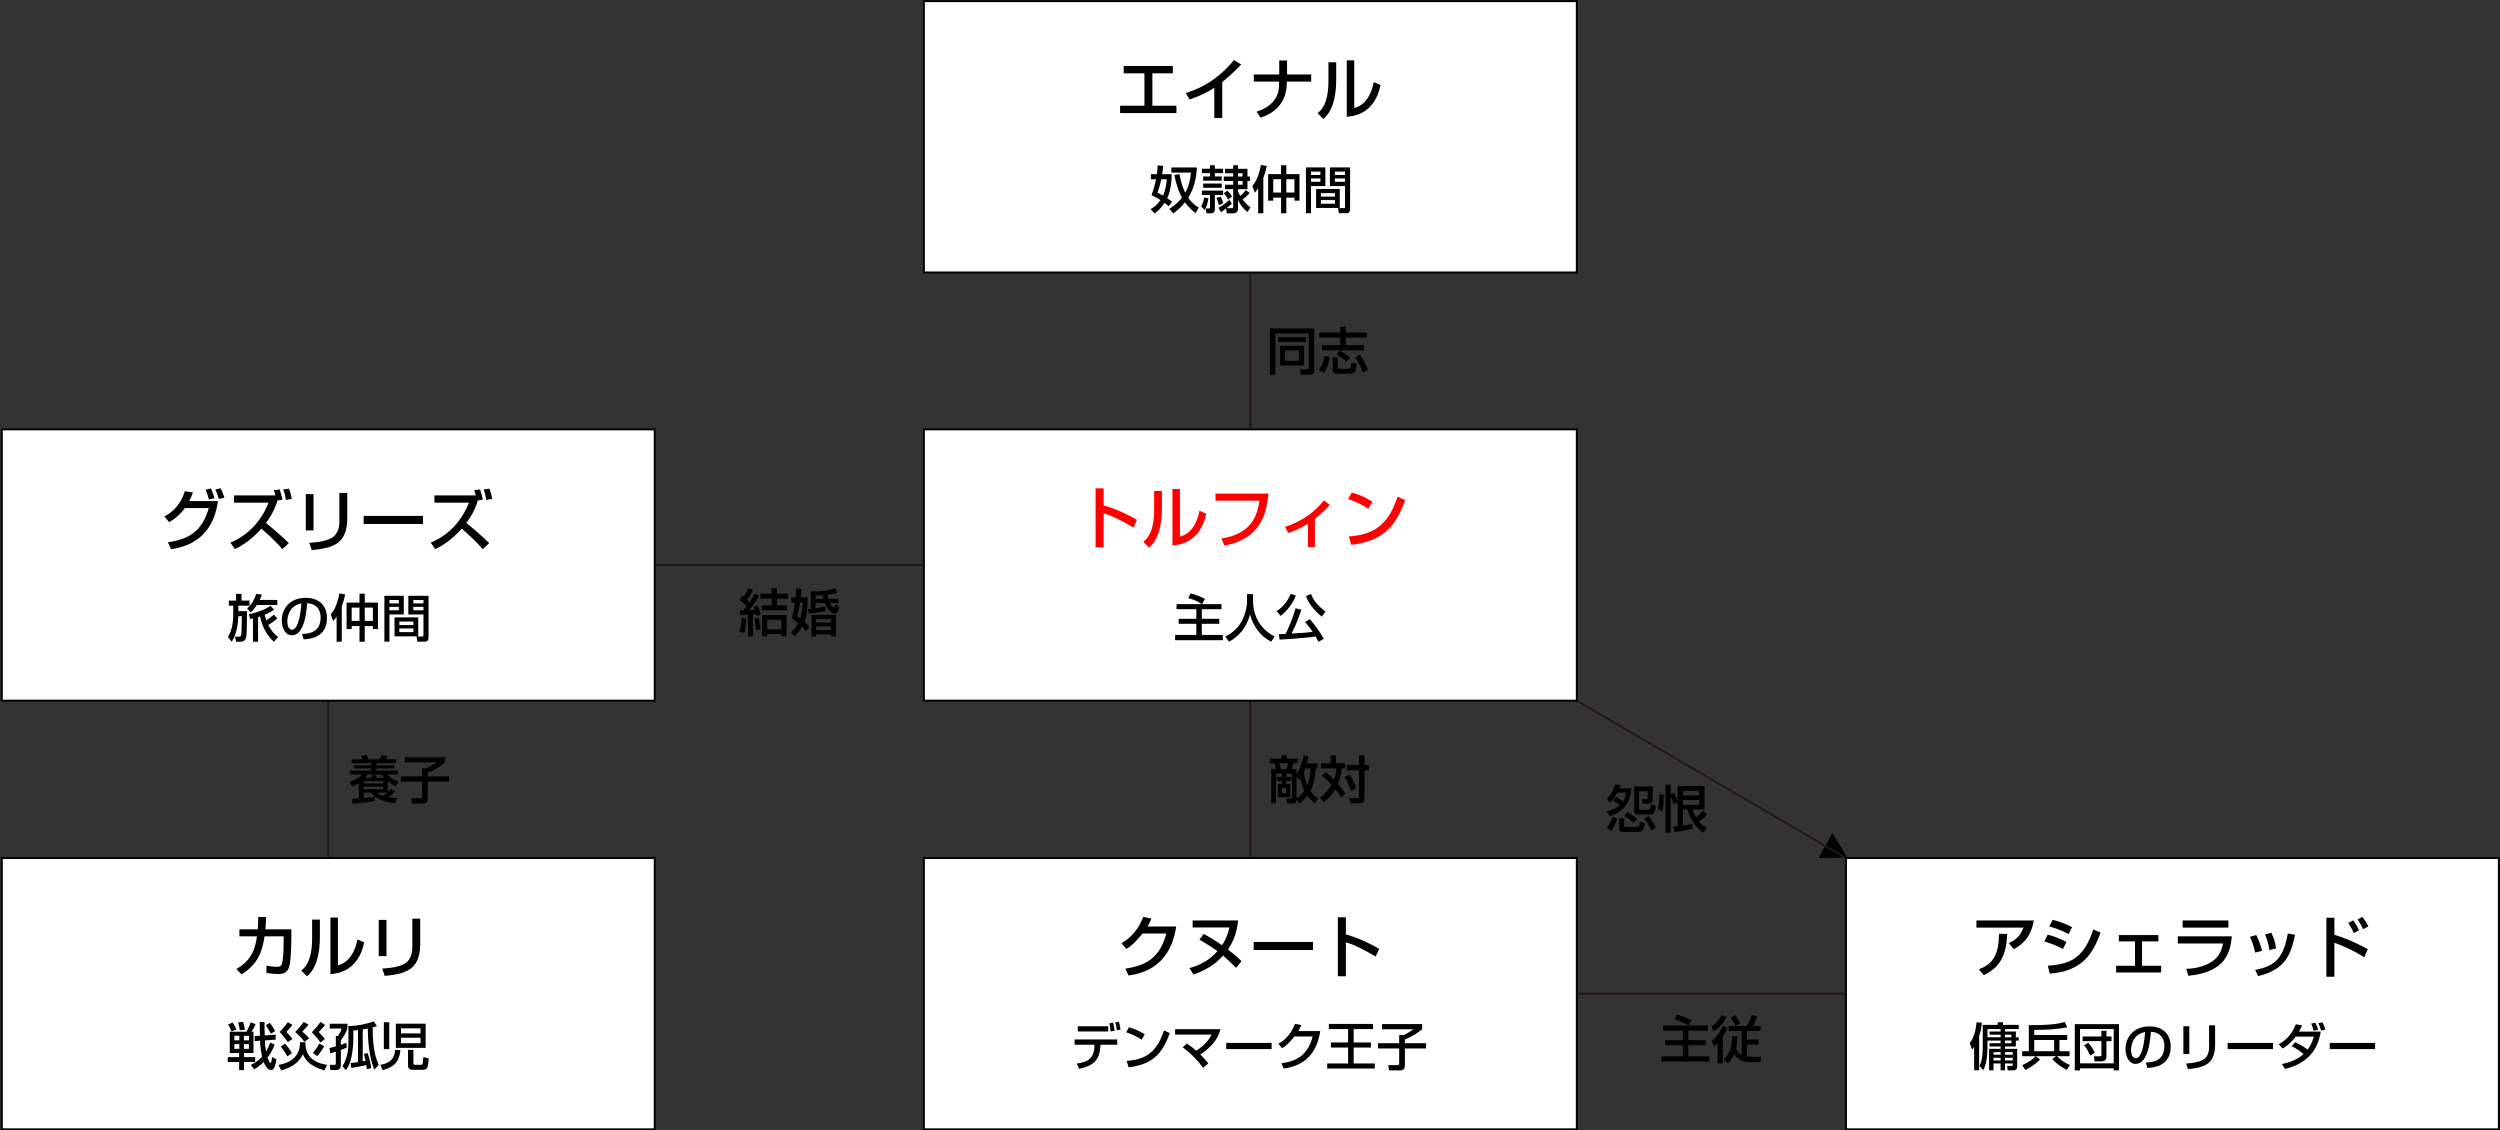 <?xml version="1.0" encoding="utf-8"?>
<!-- Generator: Adobe Illustrator 15.0.0, SVG Export Plug-In . SVG Version: 6.00 Build 0)  -->
<!DOCTYPE svg PUBLIC "-//W3C//DTD SVG 1.1//EN" "http://www.w3.org/Graphics/SVG/1.1/DTD/svg11.dtd">
<svg version="1.1" id="レイヤー_1" xmlns="http://www.w3.org/2000/svg" xmlns:xlink="http://www.w3.org/1999/xlink" x="0px"
	 y="0px" width="636.286px" height="287.666px" viewBox="0 0 636.286 287.666" enable-background="new 0 0 636.286 287.666"
	 xml:space="preserve">
<rect x="0" y="0" width="636.286" height="287.666" fill="#333333" stroke="none"/>
<line fill="none" stroke="#231815" stroke-width="0.5" stroke-miterlimit="10" x1="166.637" y1="143.809" x2="235.141" y2="143.809"/>
<line fill="none" stroke="#231815" stroke-width="0.5" stroke-miterlimit="10" x1="401.318" y1="252.904" x2="469.822" y2="252.904"/>
<line fill="none" stroke="#231815" stroke-width="0.5" stroke-miterlimit="10" x1="318.229" y1="69.24" x2="318.229" y2="109.307"/>
<line fill="none" stroke="#231815" stroke-width="0.5" stroke-miterlimit="10" x1="318.229" y1="178.335" x2="318.229" y2="218.401"/>
<line fill="none" stroke="#231815" stroke-width="0.5" stroke-miterlimit="10" x1="83.548" y1="178.335" x2="83.548" y2="218.401"/>
<polygon points="466.377,211.993 470.136,218.251 462.837,218.378 "/>
<line fill="none" stroke="#231815" stroke-width="0.5" stroke-miterlimit="10" x1="401.318" y1="178.335" x2="469.822" y2="218.378"/>
<rect x="235.141" y="109.282" fill="#FFFFFF" stroke="#000000" stroke-width="0.5" stroke-miterlimit="10" width="166.178" height="69.053"/>
<rect x="469.822" y="218.378" fill="#FFFFFF" stroke="#000000" stroke-width="0.5" stroke-miterlimit="10" width="166.178" height="69.053"/>
<rect x="0.459" y="109.282" fill="#FFFFFF" stroke="#000000" stroke-width="0.5" stroke-miterlimit="10" width="166.178" height="69.053"/>
<rect x="235.141" y="218.378" fill="#FFFFFF" stroke="#000000" stroke-width="0.5" stroke-miterlimit="10" width="166.178" height="69.053"/>
<rect x="235.141" y="0.296" fill="#FFFFFF" stroke="#000000" stroke-width="0.5" stroke-miterlimit="10" width="166.178" height="69.052"/>
<rect x="0.459" y="218.378" fill="#FFFFFF" stroke="#000000" stroke-width="0.5" stroke-miterlimit="10" width="166.178" height="69.053"/>
<g>
	<path d="M298.5,16.792v1.87h-5.202v8.244h6.12v1.87h-14.33v-1.87h6.188v-8.244h-5.27v-1.87H298.5z"/>
	<path d="M311.081,30.033h-2.023v-7.7c-1.938,1.292-4.08,2.244-6.29,2.975l-0.969-1.632c2.295-0.748,7.343-2.414,12.273-8.38
		l1.836,1.122c-0.663,0.68-2.465,2.583-4.828,4.47V30.033z"/>
	<path d="M325.582,18.951v-3.57h1.989v3.57h6.152v1.819h-6.221v0.306c0,3.791-1.751,7.241-6.646,8.873l-1.036-1.53
		c3.927-1.292,5.728-3.621,5.728-6.918v-0.73h-6.442v-1.819H325.582z"/>
	<path d="M340.083,20.208c0,7.139-2.414,9.315-3.264,10.08l-1.479-1.479c0.782-0.629,2.771-2.176,2.771-8.227v-4.726h1.971V20.208z
		 M344.673,27.483c3.91-0.935,4.793-5.711,4.963-6.578l1.734,0.748c-1.563,7.479-6.986,7.938-8.602,8.074V15.347h1.904V27.483z"/>
</g>
<g>
	<path d="M41.822,131.456c3.842-2.006,4.878-5.354,5.219-6.442l2.073,0.34c-0.204,0.578-0.459,1.224-0.952,2.176h7.31
		c-1.444,10.437-9.043,11.763-11.916,12.256l-0.833-1.768c5.524-0.782,8.788-2.958,10.403-8.703h-6.068
		c-1.445,1.921-2.635,2.788-3.994,3.569L41.822,131.456z M53.177,127.121c-0.391-1.377-0.476-1.666-0.85-2.499l1.343-0.306
		c0.188,0.374,0.476,0.969,0.918,2.499L53.177,127.121z M55.692,127.002c-0.374-1.326-0.696-2.006-0.884-2.414l1.36-0.306
		c0.289,0.612,0.595,1.258,0.952,2.397L55.692,127.002z"/>
	<path d="M71.197,124.571c0.391,1.19,0.544,1.921,0.68,2.601l-1.275,0.204c-0.781,2.89-2.498,5.185-2.923,5.729
		c0.969,0.731,3.978,3.281,5.83,5.133l-1.649,1.53c-1.614-1.904-3.45-3.586-5.337-5.218c-1.921,2.142-4.147,4.012-6.748,5.185
		l-1.156-1.632c2.107-0.85,7.037-3.349,9.74-10.165H59.57v-1.853h10.521c-0.152-0.612-0.289-1.003-0.408-1.326L71.197,124.571z
		 M72.761,127.24c-0.068-0.544-0.187-1.343-0.663-2.669l1.496-0.204c0.408,1.19,0.561,1.921,0.68,2.601L72.761,127.24z"/>
	<path d="M79.8,134.991h-1.972v-9.23H79.8V134.991z M88.384,131.915c0,6.799-4.046,7.581-9.026,8.108l-0.629-1.87
		c2.465-0.153,4.097-0.442,5.576-1.19c1.972-1.003,2.073-3.501,2.073-4.147v-7.36h2.006V131.915z"/>
	<path d="M107.645,131.303v2.057H92.55v-2.057H107.645z"/>
	<path d="M122.197,124.571c0.391,1.19,0.544,1.921,0.68,2.601l-1.275,0.204c-0.781,2.89-2.498,5.185-2.923,5.729
		c0.969,0.731,3.978,3.281,5.83,5.133l-1.649,1.53c-1.614-1.904-3.45-3.586-5.337-5.218c-1.921,2.142-4.147,4.012-6.748,5.185
		l-1.156-1.632c2.107-0.85,7.037-3.349,9.74-10.165h-8.788v-1.853h10.521c-0.152-0.612-0.289-1.003-0.408-1.326L122.197,124.571z
		 M123.761,127.24c-0.068-0.544-0.187-1.343-0.663-2.669l1.496-0.204c0.408,1.19,0.561,1.921,0.68,2.601L123.761,127.24z"/>
</g>
<g>
	<path d="M299.376,235.791c-0.493,2.856-1.887,11.168-12.153,12.477l-0.8-1.732c5.542-0.816,8.806-2.924,10.421-8.941h-6.069
		c-1.529,1.938-2.821,3.178-4.096,3.909l-1.258-1.444c1.02-0.596,3.943-2.329,5.524-6.681l2.091,0.407
		c-0.204,0.545-0.374,1.021-0.97,2.006H299.376z"/>
	<path d="M314.608,246.33c-1.666-1.682-2.55-2.465-3.314-3.11c-1.003,1.104-3.128,3.298-7.548,4.827l-1.02-1.648
		c2.94-0.816,5.167-2.107,7.139-4.317c-2.142-1.513-3.535-2.312-4.606-2.924l1.122-1.462c0.765,0.426,2.142,1.173,4.641,2.873
		c1.275-1.921,1.683-3.621,1.887-4.521h-9.366v-1.785h11.576c-0.323,3.162-1.173,5.235-2.584,7.395
		c1.666,1.291,2.686,2.192,3.434,2.975L314.608,246.33z"/>
	<path d="M334.175,239.735v2.057H319.08v-2.057H334.175z"/>
	<path d="M342.54,233.463v4.352c4.13,1.173,7.359,3.025,8.498,3.688l-0.918,1.955c-1.903-1.14-5.252-3.026-7.58-3.62v8.635h-2.04
		v-15.01H342.54z"/>
</g>
<g>
	<path d="M517.618,234.278c-0.73,4.59-3.314,6.357-5.082,7.292l-1.274-1.529c1.139-0.51,2.838-1.411,3.738-3.961h-11.967v-1.802
		H517.618z M503.662,246.704c3.026-1.173,5.083-3.025,5.117-9.043l2.074,0.051c-0.188,6.103-2.346,8.737-5.967,10.488
		L503.662,246.704z"/>
	<path d="M525.049,241.537c-2.227-1.105-2.278-1.14-4.76-1.938l0.884-1.717c0.815,0.204,2.924,0.799,4.759,1.87L525.049,241.537z
		 M521.207,245.77c6.408-0.323,9.4-2.618,11.559-9.23l1.853,0.816c-2.073,5.813-4.98,9.825-12.936,10.454L521.207,245.77z
		 M526.493,237.746c-2.073-1.156-4.386-1.802-4.93-1.955l0.884-1.683c0.578,0.153,2.754,0.68,4.913,1.887L526.493,237.746z"/>
	<path d="M549.341,237.984v1.614h-4.165v6.205h4.861v1.699H538.58v-1.699h4.811v-6.205h-4.113v-1.614H549.341z"/>
	<path d="M568.041,238.307c-0.408,3.536-1.071,9.077-11.084,10.047l-0.526-1.769c0.969-0.034,3.808-0.152,6.357-1.717
		c2.261-1.394,2.771-3.586,3.009-4.742h-11.508v-1.819H568.041z M567.156,234.278v1.802h-11.644v-1.802H567.156z"/>
	<path d="M573.957,242.438c-0.254-1.411-0.68-2.686-1.309-3.994l1.598-0.477c0.799,1.632,1.139,2.618,1.463,4.046L573.957,242.438z
		 M573.975,246.857c5.405-1.003,7.258-3.434,8.313-9.265l1.836,0.323c-0.901,4.131-1.938,8.822-9.4,10.505L573.975,246.857z
		 M577.596,241.809c-0.272-1.903-0.731-3.076-1.123-3.994l1.615-0.408c0.766,1.479,1.071,2.958,1.207,3.978L577.596,241.809z"/>
	<path d="M594.137,233.581v4.352c3.773,1.071,7.598,3.146,8.498,3.638l-0.9,2.058c-2.193-1.411-5.49-2.975-7.598-3.672v8.635h-2.04
		v-15.01H594.137z M599.082,237.457c-0.34-0.765-0.68-1.411-1.428-2.55l1.293-0.663c0.696,1.037,1.053,1.666,1.444,2.533
		L599.082,237.457z M601.445,236.488c-0.374-0.833-0.918-1.785-1.394-2.481l1.224-0.629c0.663,0.884,0.969,1.359,1.514,2.396
		L601.445,236.488z"/>
</g>
<g>
	<path d="M74.154,236.522v2.244c0,0.255-0.017,3.909-0.34,6.272c-0.306,2.261-1.292,2.872-2.924,2.872
		c-1.139,0-2.583-0.203-3.077-0.271v-1.87c0.663,0.119,1.564,0.289,2.72,0.289c1.02,0,1.224-0.408,1.377-1.444
		c0.255-1.751,0.289-3.876,0.289-5.219v-1.088h-4.861c-0.595,3.569-1.394,6.901-5.865,9.688l-1.326-1.376
		c4.097-2.244,4.861-5.542,5.252-8.313H60.93v-1.785h4.675c0.119-1.513,0.119-2.498,0.102-3.145l2.022,0.017
		c-0.034,0.851-0.051,1.819-0.187,3.128H74.154z"/>
	<path d="M81.415,238.409c0,7.14-2.414,9.315-3.264,10.08l-1.479-1.479c0.782-0.629,2.771-2.176,2.771-8.228v-4.726h1.972V238.409z
		 M86.004,245.685c3.91-0.935,4.793-5.711,4.963-6.578l1.734,0.748c-1.563,7.479-6.986,7.938-8.601,8.074v-14.381h1.904V245.685z"/>
	<path d="M98.363,243.356h-1.972v-9.23h1.972V243.356z M106.948,240.279c0,6.8-4.046,7.581-9.026,8.108l-0.629-1.87
		c2.465-0.153,4.097-0.441,5.576-1.189c1.972-1.003,2.074-3.502,2.074-4.147v-7.36h2.006V240.279z"/>
</g>
<g>
	<path fill="#FF0000" d="M280.881,124.282v4.352c4.13,1.174,7.36,3.026,8.499,3.689l-0.918,1.954
		c-1.904-1.139-5.253-3.025-7.581-3.62v8.635h-2.04v-15.01H280.881z"/>
	<path fill="#FF0000" d="M295.722,129.297c0,7.14-2.414,9.315-3.264,10.08l-1.479-1.479c0.782-0.629,2.771-2.176,2.771-8.228v-4.726
		h1.972V129.297z M300.312,136.572c3.909-0.935,4.793-5.711,4.963-6.578l1.734,0.748c-1.563,7.479-6.986,7.938-8.602,8.074v-14.381
		h1.904V136.572z"/>
	<path fill="#FF0000" d="M322.836,125.626c-0.441,4.946-1.92,11.524-11.202,13.241l-0.765-1.802
		c8.244-1.258,9.196-6.629,9.689-9.638h-11.202v-1.802H322.836z"/>
	<path fill="#FF0000" d="M334.652,139.241H332.9v-5.967c-2.379,1.53-4.232,2.108-5.031,2.363l-0.799-1.53
		c4.453-1.479,7.666-3.893,9.876-6.765l1.496,1.189c-1.054,1.173-2.04,2.159-3.79,3.519V139.241z"/>
	<path fill="#FF0000" d="M348.252,129.519c-1.275-0.936-3.383-1.973-5.133-2.499l0.918-1.666c1.495,0.425,2.975,0.918,5.269,2.329
		L348.252,129.519z M343.289,136.538c6.357-0.459,10.045-2.906,12.408-10.131l1.921,0.867c-2.499,7.258-6.171,10.471-13.7,11.406
		L343.289,136.538z"/>
</g>
<g>
	<path d="M411.355,202.8c0.689,0.416,1.353,0.885,1.703,1.197c0.572-0.885,0.729-1.756,0.819-2.275h-2.184
		c-0.131,0.221-0.976,1.781-1.938,2.626l-0.728-1.118c0.806-0.793,1.807-2.327,2.105-3.563l1.378,0.144
		c-0.052,0.233-0.143,0.455-0.312,0.845h3.068c-0.391,3.614-1.834,5.746-5.552,7.099l-0.78-1.222
		c0.494-0.117,2.106-0.521,3.303-1.586c-0.338-0.3-0.976-0.755-1.586-1.145L411.355,202.8z M411.59,208.339
		c-0.286,1.145-0.962,2.443-1.573,3.159l-1.053-0.871c0.832-1.015,1.183-1.964,1.404-2.679L411.59,208.339z M412.097,208.286h1.287
		v1.834c0,0.246,0.013,0.338,0.364,0.338h2.899c0.455,0,0.52-0.182,0.61-0.52c0.026-0.117,0.117-0.689,0.13-0.82l1.274,0.43
		c-0.064,0.598-0.325,1.521-0.585,1.768c-0.338,0.326-0.702,0.416-1.353,0.416h-3.483c-0.208,0-1.145,0-1.145-0.701V208.286z
		 M414.281,206.688c0.312,0.195,1.521,0.988,2.379,1.742l-0.858,0.962c-0.351-0.313-0.91-0.806-2.353-1.729L414.281,206.688z
		 M420.639,200.175v3.224c0,0.677-0.455,1.157-1.04,1.157h-1.495l-0.247-1.157h1.183c0.234,0,0.352-0.144,0.352-0.403v-1.611h-2.224
		v4.484c0,0.131,0.052,0.234,0.208,0.234h2.21c0.313,0,0.507-0.052,0.599-1.352l1.234,0.246c-0.104,0.729-0.182,1.353-0.39,1.729
		c-0.299,0.56-0.976,0.56-1.014,0.56h-3.043c-0.793,0-1.053-0.221-1.053-1.248v-5.863H420.639z M419.56,207.715
		c0.52,0.599,1.183,1.431,1.897,2.847l-1.209,0.846c-0.559-1.418-0.884-1.924-1.807-3.121L419.56,207.715z"/>
	<path d="M423.446,202.268c-0.026,1.963-0.104,3.146-0.364,4.212l-1.145-0.533c0.352-1.131,0.403-2.912,0.416-3.73L423.446,202.268z
		 M425.98,204.725c-0.169-0.715-0.454-1.456-0.767-2.146v9.348h-1.326v-12.221h1.326v2.471l0.845-0.403
		c0.391,0.728,0.846,1.897,0.924,2.158v-3.888h6.838v5.98h-3.017c0.117,0.442,0.313,1.118,0.858,1.989
		c0.429-0.299,1.105-0.871,1.769-1.651l1.04,0.937c-0.586,0.688-1.223,1.196-2.067,1.741c0.845,1.041,1.612,1.482,2.041,1.703
		l-0.937,1.184c-2.002-1.404-3.458-3.602-4.043-5.902h-1.131v4.135c1.391-0.234,1.977-0.377,2.34-0.469l0.183,1.209
		c-1.573,0.442-3.536,0.742-4.706,0.858l-0.261-1.313c0.481-0.051,0.768-0.064,1.093-0.104v-6.176L425.98,204.725z M428.334,201.279
		v1.183h4.147v-1.183H428.334z M428.334,203.606v1.235h4.147v-1.235H428.334z"/>
</g>
<g>
	<path d="M429.746,261.015c-1-0.638-1.664-1.04-3.51-1.561l0.611-1.183c1.598,0.429,2.521,0.832,3.652,1.417l-0.74,1.326h4.939
		v1.287h-5.006v2.443h4.447v1.262h-4.447v2.847h5.344v1.326h-12.129v-1.326h5.395v-2.847h-4.484v-1.262h4.484v-2.443h-5.031v-1.287
		H429.746z"/>
	<path d="M435.596,261.248c1.014-0.624,2.055-1.768,2.613-2.912l1.184,0.468c-0.508,1.157-1.574,2.601-3.25,3.705L435.596,261.248z
		 M439.639,261.573c-0.143,0.377-0.402,1.105-1.156,2.288v6.786h-1.326v-5.122c-0.455,0.481-0.637,0.598-0.91,0.793l-0.586-1.43
		c0.949-0.677,2.08-2.028,2.797-3.758L439.639,261.573z M442.213,263.783c-0.039,1.053-0.129,2.028-0.377,3.095
		c0.43,0.806,0.975,1.43,1.457,1.729v-6.201h-3.328v-1.274h4.666c0.338-0.571,0.938-1.858,1.236-2.847l1.377,0.429
		c-0.143,0.403-0.428,1.157-1.156,2.418h2.002v1.274h-3.459v2.171h2.965v1.274h-2.965v3.12h3.602l-0.207,1.352h-2.797
		c-1.611,0-2.951-0.532-3.809-2.066c-0.572,1.391-1.352,2.041-1.729,2.366l-0.963-1.041c0.832-0.767,2.068-2.132,2.107-5.889
		L442.213,263.783z M441.693,258.362c0.416,0.585,0.871,1.391,1.184,2.066l-1.184,0.611c-0.313-0.715-0.832-1.599-1.184-2.119
		L441.693,258.362z"/>
</g>
<g>
	<path d="M333.111,84.879h-8.516v10.504h-1.391V83.605h11.283v10.608c0,1.17-0.988,1.17-1.326,1.17h-2.092l-0.209-1.378h1.859
		c0.17,0,0.391,0,0.391-0.351V84.879z M325.285,85.828h7.137v1.183h-7.137V85.828z M325.791,88.012h6.084v4.992h-6.084V88.012z
		 M327.078,89.195v2.652h3.498v-2.652H327.078z"/>
	<path d="M338.492,90.898c-0.064,0.416-0.428,2.379-1.508,4.004l-1.338-0.741c0.338-0.442,1.014-1.339,1.52-3.575L338.492,90.898z
		 M342.523,83.163v1.469h5.342v1.313h-5.342v1.885h4.654v1.313h-10.713V87.83h4.68v-1.885h-5.369v-1.313h5.369v-1.469H342.523z
		 M339.182,90.898h1.287v2.613c0,0.234,0,0.351,0.338,0.351h2.482c0.443,0,0.508-0.156,0.678-1.599l1.352,0.325
		c-0.26,2.236-0.676,2.535-1.691,2.535h-3.404c-0.65,0-1.041-0.364-1.041-0.91V90.898z M341.016,89.221
		c0.896,0.468,2.027,1.339,2.561,1.82l-0.924,1.066c-0.729-0.728-1.586-1.378-2.496-1.95L341.016,89.221z M346.137,90.287
		c0.742,1.027,1.521,2.444,2.027,3.874l-1.352,0.598c-0.52-1.651-1.469-3.224-1.885-3.861L346.137,90.287z"/>
</g>
<g>
	<path d="M189.93,157.458c-0.026,1.364-0.169,2.392-0.507,3.613l-1.235-0.312c0.481-1.417,0.546-2.978,0.572-3.497L189.93,157.458z
		 M188.305,155.339c0.39,0.013,0.468,0.013,0.923,0.013c0.052-0.078,0.403-0.481,0.793-1.015c-0.546-0.676-1.001-1.078-1.794-1.689
		l0.611-1.053c0.195,0.129,0.247,0.168,0.416,0.299c0.286-0.377,0.871-1.326,1.183-2.146l1.235,0.377
		c-0.351,0.78-1.209,2.119-1.534,2.548c0.247,0.234,0.455,0.43,0.624,0.611c0.247-0.338,0.819-1.209,1.287-2.171l1.157,0.532
		c-0.819,1.443-2.288,3.406-2.548,3.68c0.767-0.013,1.183-0.052,1.456-0.078c-0.091-0.234-0.13-0.351-0.312-0.754l1.001-0.39
		c0.468,0.923,0.741,1.858,0.858,2.313l-1.066,0.43c-0.039-0.182-0.091-0.352-0.143-0.56c-0.169,0.013-0.273,0.026-0.832,0.078
		v5.577h-1.261v-5.499c-0.325,0.026-1.846,0.104-2.054,0.104V155.339z M193.05,157.158c0.338,1.157,0.481,2.665,0.507,2.912
		l-1.17,0.286c-0.013-0.936-0.221-2.275-0.377-2.938L193.05,157.158z M196.378,149.748h1.339v1.365h2.86v1.235h-2.86v1.755h2.587
		v1.235h-6.409v-1.235h2.483v-1.755h-2.873v-1.235h2.873V149.748z M200.187,156.534v5.408H198.9v-0.572h-3.653v0.572h-1.287v-5.408
		H200.187z M195.247,157.77v2.379h3.653v-2.379H195.247z"/>
	<path d="M202.514,152.05c0.104-1.313,0.091-1.834,0.078-2.289l1.391,0.117c-0.013,0.391-0.026,0.793-0.169,2.172h1.768
		c-0.013,1.234-0.065,3.275-0.546,5.355c-0.078,0.338-0.208,0.689-0.273,0.858c0.676,0.585,0.975,0.948,1.248,1.274l-0.871,1.053
		c-0.338-0.403-0.611-0.729-0.975-1.105c-0.663,1.157-1.404,1.911-1.911,2.444l-0.975-1.066c0.286-0.208,1.131-0.832,1.885-2.288
		c-0.572-0.441-1.092-0.806-1.703-1.222c0.208-0.638,0.585-1.781,0.91-4.017h-0.975v-1.287H202.514z M203.645,153.337
		c-0.234,1.377-0.364,2.196-0.78,3.51c0.286,0.195,0.403,0.26,0.793,0.533c0.559-1.781,0.65-3.25,0.676-4.043H203.645z
		 M213.59,154.571c-0.234,0.936-0.507,1.65-1.157,1.65c-0.624,0-1.807-0.936-2.509-2.742h-2.392v1.313
		c1.131-0.156,1.625-0.221,2.483-0.377l0.091,1.131c-1.001,0.195-3.172,0.521-4.277,0.625l-0.234-1.158
		c0.546-0.039,0.598-0.051,0.767-0.064v-4.459c0.325,0.013,0.663,0.025,1.157,0.025c2.77,0,4.485-0.598,5.096-0.806l0.494,1.17
		c-0.819,0.286-1.794,0.429-2.522,0.521c0.026,0.234,0.065,0.52,0.208,1.027h2.587v1.053h-2.197
		c0.312,0.572,0.741,1.156,1.001,1.156c0.208,0,0.338-0.52,0.429-0.922L213.59,154.571z M212.745,156.495v5.5h-1.235v-0.547h-3.783
		v0.547h-1.17v-5.5H212.745z M207.532,152.427h2.067c-0.117-0.469-0.143-0.689-0.169-0.91c-0.871,0.078-1.404,0.064-1.898,0.064
		V152.427z M207.727,157.562v0.896h3.783v-0.896H207.727z M207.727,159.446v0.924h3.783v-0.924H207.727z"/>
</g>
<g>
	<path d="M329.99,203.464c0,0.261,0,1.015-1.001,1.015h-1.417l-0.182-1.248h1.156c0.092,0,0.286,0,0.286-0.221v-6.11h-1.469v0.807
		h1.274v1.026h-1.274v0.806h1.014v3.342h-3.146v-3.342h1.026v-0.806h-1.286v-1.026h1.286v-0.807h-1.508v7.579h-1.196v-8.71h1.157
		c-0.064-0.442-0.286-1.262-0.377-1.521h-1.131v-1.156h2.978v-0.832h1.287v0.832h2.769v1.156h-1.131
		c-0.144,0.663-0.169,0.754-0.364,1.521h1.248v1.3c1.066-1.612,1.521-3.302,1.794-4.798l1.248,0.209
		c-0.104,0.611-0.208,1.144-0.416,1.832h2.679v1.287h-0.43c-0.078,1.002-0.324,3.732-1.365,5.76c0.755,1.014,1.612,1.6,1.964,1.833
		l-0.78,1.287c-0.546-0.442-1.209-1.015-1.924-1.963c-0.768,1.001-1.521,1.56-2.094,1.963L329.99,203.464z M325.596,194.247
		c0.261,0.949,0.286,1.053,0.378,1.521h1.533c0.053-0.209,0.234-0.949,0.325-1.521H325.596z M326.246,200.501v1.416h1.118v-1.416
		H326.246z M329.99,203.23c0.585-0.429,1.196-0.871,1.977-1.976c-0.599-1.17-0.885-2.613-0.988-3.107
		c-0.078,0.13-0.13,0.195-0.286,0.441l-0.702-0.949V203.23z M332.2,195.599c-0.052,0.144-0.221,0.547-0.364,0.898
		c0.053,0.402,0.339,2.131,0.858,3.444c0.676-1.547,0.832-3.237,0.897-4.343H332.2z"/>
	<path d="M337.439,196.535c0.39,0.312,1.092,0.884,2.066,1.886c0.234-0.625,0.481-1.418,0.663-2.848h-3.965v-1.326h2.47v-1.977
		h1.379v1.977h2.274v1.326h-0.754c-0.312,1.82-0.663,2.951-1.066,3.913c0.547,0.638,1.443,1.69,1.898,2.548l-1.118,0.871
		c-0.26-0.441-0.663-1.105-1.417-2.066c-0.949,1.689-2.158,2.73-2.964,3.38l-0.937-1.196c0.56-0.416,1.911-1.43,2.938-3.314
		c-1.209-1.313-2.002-1.912-2.47-2.263L337.439,196.535z M343.472,197.146c0.377,0.546,0.962,1.469,1.742,3.458l-1.34,0.65
		c-0.39-1.131-0.987-2.432-1.65-3.445L343.472,197.146z M347.294,192.271v2.406h1.092v1.391h-1.092v7.215
		c0,1.002-0.547,1.184-1.548,1.184h-1.988l-0.352-1.326h2.041c0.416,0,0.442-0.053,0.442-0.325v-6.747h-3.159v-1.391h3.159v-2.406
		H347.294z"/>
</g>
<g>
	<path d="M294.445,44.337c0.156-1.144,0.183-1.703,0.195-2.249l1.404,0.117c-0.039,0.52-0.091,1.196-0.247,2.132h2.405
		c0.013,3.055-0.638,5.083-1.118,6.11c0.779,0.533,1.014,0.728,1.234,0.923l-0.896,1.131c-0.286-0.26-0.572-0.533-1.015-0.858
		c-1.001,1.508-2.002,2.288-2.521,2.704l-1.053-1.118c0.546-0.299,1.547-0.858,2.521-2.314c-1.04-0.676-1.742-1.001-2.288-1.248
		c0.481-1.274,0.91-2.717,1.157-4.043h-1.3v-1.287H294.445z M295.563,45.625c-0.078,0.39-0.39,1.898-0.975,3.394
		c0.571,0.286,1.001,0.52,1.417,0.767c0.818-1.794,0.91-3.575,0.936-4.16H295.563z M304.625,42.622
		c-0.13,2.717-0.741,5.421-2.21,7.709c1.065,1.521,2.119,2.158,2.678,2.483l-0.806,1.443c-0.585-0.481-1.6-1.287-2.704-2.756
		c-1.235,1.56-2.393,2.392-2.99,2.821l-0.988-1.183c0.638-0.377,1.977-1.209,3.225-2.821c-0.286-0.507-1.287-2.405-1.938-5.785
		l1.313-0.195c0.325,1.963,0.793,3.406,1.456,4.732c0.884-1.573,1.313-3.341,1.442-5.148h-4.979v-1.3H304.625z"/>
	<path d="M307.563,50.448c-0.117,0.91-0.338,1.911-0.962,3.016l-0.884-0.936c0.272-0.481,0.637-1.222,0.741-2.275L307.563,50.448z
		 M307.966,42.063h1.234v0.884h2.094v1.118H309.2v0.845h1.742v1.079h-4.719V44.91h1.742v-0.845h-2.067v-1.118h2.067V42.063z
		 M305.898,48.511h5.396v1.105H309.2v3.731c0,0.494-0.351,0.949-0.909,0.949h-1.223l-0.221-1.235h0.741
		c0.325,0,0.377-0.104,0.377-0.403v-3.042h-2.067V48.511z M306.224,47.796v-1.092h4.719v1.092H306.224z M310.656,50.058
		c0.3,0.507,0.56,1.248,0.663,1.664l-1.079,0.507c-0.194-0.767-0.246-0.897-0.637-1.846L310.656,50.058z M313.53,51.865
		c-0.273,0.26-0.391,0.338-1.365,1.131h1.287c0.312,0,0.416-0.104,0.416-0.39V48.16h-2.08v-1.144h2.08v-0.949h-2.405v-1.131h2.405
		v-0.832h-2.08v-1.144h2.08v-0.897h1.209v0.897h2.418v1.976h0.624v1.131h-0.624v2.093h-2.418v0.559
		c0.13,0.312,0.272,0.624,0.571,1.144c0.56-0.429,1.04-0.962,1.443-1.495l0.949,0.754c-0.494,0.611-1.105,1.17-1.769,1.664
		c0.794,1.066,1.509,1.638,1.989,2.015l-0.767,1.17c-0.949-0.767-1.664-1.573-2.405-3.068v2.288c0,0.611-0.468,1.105-1.131,1.105
		h-1.716l-0.195-1.222c-0.729,0.585-0.949,0.715-1.274,0.91l-0.663-1.092c0.819-0.442,1.548-0.923,2.821-2.028L313.53,51.865z
		 M312.347,48.524c0.572,0.442,1.092,1.235,1.235,1.469l-1.001,0.806c-0.391-0.78-0.702-1.17-1.118-1.573L312.347,48.524z
		 M315.077,44.104v0.832h1.183v-0.832H315.077z M315.077,46.067v0.949h1.183v-0.949H315.077z"/>
	<path d="M320.225,47.9c-0.377,0.559-0.546,0.767-0.858,1.131l-0.637-1.677c0.949-1.196,1.561-2.262,2.21-5.37l1.469,0.26
		c-0.143,0.676-0.39,1.768-0.87,3.016v9.022h-1.313V47.9z M326.049,42.063h1.339v2.262h3.354v6.747h-1.287v-0.767h-2.067v3.979
		h-1.339v-3.979h-1.989v0.767h-1.3v-6.747h3.289V42.063z M324.06,45.612v3.393h1.989v-3.393H324.06z M327.388,45.612v3.393h2.067
		v-3.393H327.388z"/>
	<path d="M332.38,42.608h4.94v4.746h-3.653v6.916h-1.287V42.608z M333.667,43.675v0.858h2.392v-0.858H333.667z M333.667,45.417
		v0.858h2.392v-0.858H333.667z M340.999,48.095v4.823h-6.032v-4.823H340.999z M336.188,49.148v0.897h3.575v-0.897H336.188z
		 M336.188,50.916v0.936h3.575v-0.936H336.188z M342.325,47.354h-3.848v-4.746h5.147v10.439c0,0.364,0,1.222-0.871,1.222h-1.989
		l-0.207-1.3h1.469c0.156,0,0.299-0.052,0.299-0.313V47.354z M339.738,43.675v0.858h2.587v-0.858H339.738z M339.738,45.417v0.858
		h2.587v-0.858H339.738z"/>
</g>
<g>
	<path d="M60.089,151.141h1.379v1.716h2.027v1.287h-2.82v1.391h2.184c-0.039,4.928-0.039,5.045-0.156,6.279
		c-0.078,0.871-0.455,1.521-1.508,1.521h-1.105l-0.26-1.287h1.015c0.182,0,0.377-0.052,0.455-0.234
		c0.182-0.377,0.182-0.52,0.246-4.979h-0.87c-0.195,4.03-1.184,5.668-1.678,6.5l-0.975-1.184c0.688-1.273,1.339-2.834,1.339-5.824
		v-2.184h-1.118v-1.287h1.846V151.141z M66.642,151.335c-0.13,0.404-0.26,0.768-0.546,1.353h4.485v1.3h-5.2
		c-0.832,1.235-1.326,1.664-1.586,1.873l-0.897-1.002c1.092-1,1.742-1.988,2.34-3.718L66.642,151.335z M69.696,163.335
		c-1.858-1.677-3.003-3.965-3.51-6.422c-0.143,0.052-0.286,0.091-0.507,0.156v6.266h-1.3v-5.928
		c-0.169,0.039-0.286,0.064-0.689,0.13l-0.39-1.235c1.689-0.247,4.16-1.118,5.538-2.119l0.923,1.001
		c-0.325,0.222-0.897,0.624-2.393,1.287c0.065,0.3,0.17,0.728,0.416,1.431c0.755-0.521,1.157-0.819,1.898-1.443l0.897,0.923
		c-0.599,0.599-1.456,1.17-2.288,1.69c0.948,1.832,1.95,2.639,2.482,3.055L69.696,163.335z"/>
	<path d="M76.886,161.347c1.547-0.065,4.719-0.209,4.719-4.238c0-1.027-0.351-3.394-3.419-3.589
		c-0.208,2.158-0.429,4.485-1.417,6.345c-0.221,0.402-0.988,1.833-2.496,1.833c-1.703,0-2.562-1.95-2.562-3.771
		c0-3.133,2.21-5.771,6.071-5.771c4.316,0,5.447,2.963,5.447,5.096c0,5.161-4.615,5.408-5.967,5.473L76.886,161.347z
		 M73.128,158.122c0,1.404,0.547,2.145,1.196,2.145c1.742,0,2.249-4.861,2.379-6.682C73.597,154.131,73.128,156.978,73.128,158.122z
		"/>
	<path d="M85.673,156.938c-0.377,0.56-0.546,0.768-0.857,1.131l-0.637-1.677c0.948-1.196,1.56-2.262,2.21-5.369l1.469,0.261
		c-0.143,0.676-0.39,1.768-0.871,3.016v9.022h-1.313V156.938z M91.497,151.102h1.34v2.263h3.354v6.746h-1.287v-0.767h-2.066v3.979
		h-1.34v-3.979h-1.988v0.767h-1.301v-6.746h3.289V151.102z M89.509,154.651v3.393h1.988v-3.393H89.509z M92.837,154.651v3.393h2.066
		v-3.393H92.837z"/>
	<path d="M97.828,151.647h4.94v4.745h-3.653v6.917h-1.287V151.647z M99.115,152.714v0.857h2.393v-0.857H99.115z M99.115,154.456
		v0.857h2.393v-0.857H99.115z M106.447,157.134v4.823h-6.032v-4.823H106.447z M101.638,158.187v0.897h3.575v-0.897H101.638z
		 M101.638,159.955v0.937h3.575v-0.937H101.638z M107.773,156.393h-3.848v-4.745h5.147v10.439c0,0.364,0,1.223-0.87,1.223h-1.989
		l-0.208-1.301h1.469c0.156,0,0.299-0.052,0.299-0.312V156.393z M105.187,152.714v0.857h2.587v-0.857H105.187z M105.187,154.456
		v0.857h2.587v-0.857H105.187z"/>
</g>
<g>
	<path d="M65.075,260.652c-0.364,0.793-0.741,1.456-1.054,1.938h0.494v5.421H62.11v1.04h2.835v1.235H62.11v2.08h-1.248v-2.08h-2.886
		v-1.235h2.886v-1.04h-2.379v-5.421h4.213c0.377-0.599,0.845-1.547,1.092-2.393L65.075,260.652z M59.198,260.25
		c0.352,0.48,0.755,1.234,0.963,1.768l-1.235,0.494c-0.299-0.78-0.481-1.131-0.871-1.781L59.198,260.25z M59.641,263.63v1.144h1.274
		v-1.144H59.641z M59.641,265.749v1.195h1.274v-1.195H59.641z M61.864,260.067c0.233,0.754,0.324,1.157,0.48,2.002l-1.3,0.169
		c-0.078-0.637-0.169-1.079-0.442-2.015L61.864,260.067z M62.072,263.63v1.144h1.286v-1.144H62.072z M62.072,265.749v1.195h1.286
		v-1.195H62.072z M66.154,263.604c-0.039-2.69-0.039-2.99-0.053-3.471h1.223c0,1.273,0,2.274,0.052,3.393l2.782-0.194v1.273
		l-2.743,0.195c0.039,0.962,0.13,1.859,0.286,2.834c0.559-0.871,0.845-1.638,1.065-2.301l1.132,0.559
		c-0.508,1.274-1.001,2.21-1.808,3.276c0.091,0.247,0.521,1.43,0.729,1.43c0.117,0,0.194-0.247,0.221-0.325
		c0.052-0.182,0.208-1.053,0.26-1.248l1.066,0.625c-0.195,1.209-0.56,2.717-1.365,2.717c-0.988,0-1.677-1.534-1.885-2.067
		c-0.949,0.962-1.808,1.495-2.393,1.847l-0.91-1.093c0.638-0.312,1.729-0.845,2.899-2.119c-0.156-0.663-0.455-2.066-0.533-4.056
		l-1.365,0.104v-1.287L66.154,263.604z M68.663,260.327c0.351,0.391,1.144,1.573,1.326,2.106l-1.053,0.65
		c-0.234-0.521-1.132-1.938-1.262-2.133L68.663,260.327z"/>
	<path d="M70.873,271.027c1.104-0.183,5.538-0.91,5.485-5.772h1.353c-0.039,4.758,3.887,5.499,5.551,5.772l-0.701,1.403
		c-3.81-1.065-4.94-2.859-5.486-4.146c-0.858,2.184-3.146,3.51-5.5,4.146L70.873,271.027z M73.265,265.255
		c-0.272-0.429-0.78-1.196-2.093-2.601c0.988-1.014,1.846-2.171,2.093-2.496l1.17,0.702c-0.624,0.78-0.78,0.949-1.56,1.769
		c0.598,0.571,0.741,0.767,1.56,1.781L73.265,265.255z M73.147,268.869c-0.233-0.43-0.663-1.196-1.664-2.496l1.066-0.768
		c0.442,0.469,1.482,1.911,1.755,2.432L73.147,268.869z M77.464,265.164c-0.26-0.391-0.819-1.184-2.314-2.51
		c1.145-1.248,1.612-1.794,2.158-2.561l1.209,0.688c-0.402,0.56-0.806,1.015-1.572,1.769c0.338,0.299,1.144,1.027,1.729,1.729
		L77.464,265.164z M81.585,265.358c-0.78-1.195-1.95-2.353-2.223-2.626c0.884-0.91,1.729-1.95,2.223-2.626l1.17,0.793
		c-0.025,0.039-0.962,1.131-1.664,1.755c0.729,0.741,1.184,1.235,1.6,1.769L81.585,265.358z M79.635,268.011
		c0.481-0.585,1.235-1.638,1.625-2.405l1.248,0.677c-0.338,0.662-1.026,1.677-1.742,2.509L79.635,268.011z"/>
	<path d="M83.859,266.724c0.403-0.078,0.78-0.156,1.612-0.39v-2.679h0.559c0.273-0.351,0.768-1.234,0.937-1.885h-3.042v-1.209h4.511
		v1.209c-0.402,1.105-0.975,2.093-1.689,3.029v1.131c0.845-0.272,1.131-0.39,1.43-0.507l0.078,1.222
		c-0.416,0.169-0.521,0.208-1.508,0.585v3.861c0,0.299,0,1.261-1.274,1.261h-1.365l-0.182-1.325h1.092c0.313,0,0.455,0,0.455-0.455
		v-2.899c-0.338,0.104-0.676,0.208-1.404,0.429L83.859,266.724z M93.363,272.146c-0.026-0.3-0.039-0.533-0.117-1.054
		c-0.572,0.13-2.809,0.56-3.822,0.715l-0.208-1.222c0.481-0.052,0.937-0.104,1.898-0.26v-8.151c-0.585,0.064-0.832,0.091-1.196,0.13
		v2.522c0,1.417-0.208,2.82-0.468,4.212c-0.338,1.768-1.015,2.756-1.417,3.314l-0.897-0.987c0.221-0.325,0.689-1.015,1.092-2.457
		c0.442-1.612,0.455-2.444,0.455-4.213v-3.562c2.263-0.014,4.603-0.494,6.423-1.17l0.832,1.17c-0.352,0.143-0.677,0.26-1.093,0.364
		c0,3.874,0.416,7.241,1.548,9.529l-1.145,1.222c-1.3-3.289-1.625-7.268-1.625-10.466c-0.897,0.156-1.001,0.183-1.3,0.222v8.125
		c0.402-0.078,0.559-0.117,0.715-0.156c-0.26-1.183-0.299-1.326-0.416-1.729l0.949-0.234c0.533,1.573,0.754,2.652,0.896,3.849
		L93.363,272.146z"/>
	<path d="M101.93,267.283c-0.364,2.859-1.456,4.29-4.576,5.096l-0.52-1.378c2.704-0.429,3.601-1.794,3.73-3.796L101.93,267.283z
		 M97.691,267.022v-6.864h1.378v6.864H97.691z M100.747,260.535h7.579v6.163h-7.579V260.535z M102.06,261.731v1.287h4.967v-1.287
		H102.06z M102.06,264.124v1.378h4.967v-1.378H102.06z M105.219,267.205v3.445c0,0.26,0.195,0.351,0.403,0.351h1.573
		c0.363,0,0.39-0.286,0.416-0.442c0.025-0.233,0.117-1.248,0.13-1.508l1.378,0.338c-0.182,2.51-0.364,2.887-1.561,2.887h-2.404
		c-0.247,0-1.301,0-1.301-0.976v-4.095H105.219z"/>
</g>
<g>
	<path d="M91.319,199.312c-0.715,0.467-1.209,0.715-1.638,0.922l-0.741-1.234c2.171-0.78,2.847-1.469,3.237-1.872h-3.12v-0.976
		h5.447v-0.572h-4.499V194.8h4.499v-0.559h-4.979v-0.976h2.821c-0.052-0.13-0.364-0.715-0.429-0.845l1.43-0.208
		c0.13,0.247,0.364,0.767,0.468,1.053h2.782c0.182-0.312,0.39-0.793,0.481-1.065l1.495,0.221c-0.117,0.313-0.325,0.689-0.416,0.845
		h2.665v0.976h-5.005v0.559h4.537v0.779h-4.537v0.572h5.46v0.976h-2.704c0.364,0.416,0.91,1.026,2.886,1.769l-0.689,1.248
		c-0.338-0.17-1.183-0.586-2.08-1.326v2.795c0.325-0.338,0.507-0.572,0.728-0.858l1.118,0.702c-0.793,0.846-1.469,1.352-1.612,1.469
		c0.949,0.131,1.638,0.17,2.21,0.209l-0.533,1.287c-3.302-0.404-4.836-1.119-6.175-2.691h-1.859v1.365
		c1.573-0.131,2.249-0.234,2.756-0.313v1.092c-1.456,0.299-4.108,0.598-5.59,0.663l-0.13-1.235c0.364-0.013,1.183-0.052,1.716-0.104
		V199.312z M92.567,198.817v0.584h4.94v-0.584H92.567z M92.567,200.194v0.65h4.94v-0.65H92.567z M94.543,197.959v-0.649h1.248v0.649
		h1.977c-0.313-0.351-0.481-0.56-0.689-0.832h-3.497c-0.156,0.247-0.273,0.429-0.637,0.832H94.543z M95.96,201.729
		c0.364,0.324,0.65,0.584,1.573,0.884c0.663-0.521,0.884-0.741,1.027-0.884H95.96z"/>
	<path d="M103.071,192.72h10.205v1.301c-1.508,1.209-2.275,1.689-4.394,2.625v0.949h5.395v1.34h-5.395v4.121
		c0,0.922-0.169,1.455-1.404,1.455h-2.652l-0.169-1.338h2.262c0.403,0,0.507-0.092,0.507-0.521v-3.717h-5.395v-1.34h5.395v-2.066
		h1.131c0.858-0.365,2.067-1.17,2.496-1.482h-7.982V192.72z"/>
</g>
<g>
	<path d="M284.352,264.553v1.339h-4.251l-0.026,0.377c-0.221,3.146-1.352,4.953-5.408,5.746l-0.624-1.325
		c2.522-0.352,4.395-1.054,4.512-4.434l0.013-0.364h-5.07v-1.339H284.352z M282.051,261.198v1.326h-7.735v-1.326H282.051z
		 M282.662,262.524c-0.026-0.832-0.117-1.234-0.325-2.093l0.949-0.143c0.208,0.701,0.338,1.339,0.416,2.041L282.662,262.524z
		 M284.248,262.226c-0.065-0.728-0.247-1.508-0.403-2.002l0.897-0.182c0.116,0.351,0.26,0.767,0.455,1.988L284.248,262.226z"/>
	<path d="M290.553,264.644c-0.976-0.715-2.587-1.508-3.927-1.911l0.702-1.273c1.145,0.325,2.275,0.702,4.03,1.78L290.553,264.644z
		 M286.757,270.013c4.861-0.351,7.683-2.223,9.49-7.748l1.469,0.663c-1.911,5.551-4.719,8.009-10.479,8.724L286.757,270.013z"/>
	<path d="M306.205,271.769c-1.235-1.729-3.264-3.861-5.2-5.188l1.065-0.988c1.131,0.754,1.808,1.3,2.405,1.833
		c1.612-1.04,3.042-2.379,3.887-4.108h-9.282v-1.364h11.531c-0.182,0.688-0.571,2.249-2.235,4.043
		c-0.689,0.754-1.678,1.612-2.887,2.379c0.949,0.949,1.612,1.755,2.055,2.275L306.205,271.769z"/>
	<path d="M323.639,265.437v1.573h-11.545v-1.573H323.639z"/>
	<path d="M336.027,262.421c-0.377,2.184-1.443,8.541-9.296,9.542l-0.61-1.326c4.237-0.624,6.733-2.235,7.969-6.838h-4.641
		c-1.171,1.482-2.158,2.431-3.134,2.99l-0.962-1.105c0.78-0.455,3.017-1.781,4.226-5.109l1.599,0.313
		c-0.156,0.416-0.286,0.78-0.741,1.534H336.027z"/>
	<path d="M338.211,260.613h11.245v1.301h-4.927v3.405h4.394v1.287h-4.394v4.057h5.382v1.3h-12.116v-1.3h5.316v-4.057h-4.368v-1.287
		h4.368v-3.405h-4.9V260.613z"/>
	<path d="M351.757,260.64h10.205v1.3c-1.508,1.209-2.275,1.69-4.395,2.626v0.949h5.396v1.339h-5.396v4.121
		c0,0.924-0.169,1.456-1.403,1.456h-2.652l-0.169-1.339h2.262c0.403,0,0.507-0.091,0.507-0.52v-3.719h-5.395v-1.339h5.395v-2.066
		h1.132c0.857-0.364,2.066-1.171,2.496-1.482h-7.982V260.64z"/>
</g>
<g>
	<path d="M502.451,266.477c-0.207,0.313-0.273,0.391-0.52,0.65l-0.611-1.651c0.441-0.585,1.43-1.885,1.742-5.291l1.34,0.091
		c-0.027,0.611-0.078,1.639-0.678,3.445v8.685h-1.273V266.477z M510.303,261.914v0.624h2.758v1.469h0.74v0.832h-0.74v1.495h-2.758
		v0.624h3.107v4.407c0,0.233,0,1.04-0.922,1.04h-1.496l-0.143-1.131h1.027c0.338,0,0.402,0,0.402-0.247v-0.364h-1.977v1.742h-1.117
		v-1.742h-1.807v1.742h-1.119v-5.447h2.926v-0.624h-2.809v-0.819h2.809v-0.676h-3.342v1.144c0,4.187-0.609,5.435-1.064,6.384
		l-0.963-1.04c0.455-0.976,0.832-2.016,0.832-5.396v-5.096h3.809v-0.65h1.34v0.65h4.004v1.079H510.303z M505.844,261.914v2.093
		h3.342v-0.663h-2.809v-0.806h2.809v-0.624H505.844z M507.379,267.79v0.663h1.807v-0.663H507.379z M507.379,269.233v0.663h1.807
		v-0.663H507.379z M510.303,263.344v0.663h1.625v-0.663H510.303z M510.303,264.839v0.676h1.625v-0.676H510.303z M510.303,267.79
		v0.663h1.977v-0.663H510.303z M510.303,269.233v0.663h1.977v-0.663H510.303z"/>
	<path d="M516.361,267.543v-6.63c4.59,0.038,7.215-0.208,9.178-0.819l0.586,1.378c-2.561,0.481-4.85,0.637-8.385,0.663v1.287h8.398
		v1.273h-1.977v2.848h2.574v1.274h-3.25c1.508,1.403,2.482,1.885,3.354,2.262l-0.846,1.222c-1.455-0.779-2.469-1.481-3.678-2.743
		l1-0.74h-5.199l1.104,0.818c-1.078,1.184-2.6,2.146-3.744,2.691l-0.805-1.222c2.209-1.027,2.912-1.742,3.432-2.288h-3.432v-1.274
		H516.361z M517.74,264.695v2.848h5.07v-2.848H517.74z"/>
	<path d="M528.061,260.652h11.246v11.778h-1.34v-0.532H529.4v0.532h-1.34V260.652z M529.4,270.637h8.566v-8.723H529.4V270.637z
		 M530.051,263.799h4.783v-1.443h1.287v1.443h1.287v1.183h-1.287v4.03c0,0.949-0.871,1.131-1.313,1.131h-1.689l-0.209-1.3h1.561
		c0.313,0,0.363-0.104,0.363-0.312v-3.55h-4.783V263.799z M532,268.648c-0.246-0.533-0.832-1.742-1.561-2.613l1.08-0.65
		c1.053,1.313,1.455,2.132,1.65,2.535L532,268.648z"/>
	<path d="M546.145,270.429c1.547-0.064,4.719-0.208,4.719-4.238c0-1.026-0.352-3.393-3.418-3.588
		c-0.209,2.158-0.43,4.485-1.418,6.345c-0.221,0.402-0.988,1.833-2.496,1.833c-1.703,0-2.561-1.95-2.561-3.771
		c0-3.133,2.209-5.772,6.07-5.772c4.316,0,5.447,2.965,5.447,5.097c0,5.161-4.615,5.408-5.967,5.473L546.145,270.429z
		 M542.387,267.205c0,1.404,0.547,2.145,1.197,2.145c1.742,0,2.248-4.861,2.379-6.682
		C542.855,263.214,542.387,266.061,542.387,267.205z"/>
	<path d="M557.207,268.258h-1.508v-7.06h1.508V268.258z M563.773,265.905c0,5.2-3.096,5.798-6.904,6.201l-0.48-1.431
		c1.885-0.117,3.133-0.338,4.264-0.91c1.508-0.767,1.586-2.678,1.586-3.172v-5.629h1.535V265.905z"/>
	<path d="M578.502,265.437v1.573h-11.545v-1.573H578.502z"/>
	<path d="M584.131,265.268c1.729,0.715,3.041,1.755,3.197,1.872c0.988-1.261,1.404-2.704,1.586-3.314h-4.627
		c-1.379,1.846-2.744,2.69-3.316,3.042l-1-1.105c0.949-0.52,3.119-1.794,4.342-5.057l1.611,0.246
		c-0.221,0.508-0.428,0.976-0.793,1.6h5.539c-0.377,2.223-1.508,7.748-9.127,9.517l-0.74-1.274c2.016-0.39,3.979-1.131,5.498-2.535
		c-1.715-1.404-2.574-1.755-3.041-1.963L584.131,265.268z M588.85,262.33c-0.117-0.469-0.195-0.754-0.611-1.833l1.053-0.183
		c0.287,0.56,0.404,0.884,0.715,1.794L588.85,262.33z M590.76,262.291c-0.154-0.585-0.453-1.392-0.715-1.872l1.094-0.208
		c0.285,0.61,0.416,0.975,0.701,1.846L590.76,262.291z"/>
	<path d="M604.502,265.437v1.573h-11.545v-1.573H604.502z"/>
</g>
<g>
	<path d="M305.925,153.767c-1.001-0.637-1.664-1.04-3.51-1.561l0.61-1.183c1.6,0.429,2.522,0.832,3.653,1.417l-0.741,1.326h4.94
		v1.287h-5.005v2.443h4.446v1.262h-4.446v2.848h5.343v1.326h-12.129v-1.326h5.395v-2.848h-4.485v-1.262h4.485v-2.443h-5.031v-1.287
		H305.925z"/>
	<path d="M317.391,151.219h1.521v1.599c0,2.522,0.793,6.76,5.499,9.179l-0.897,1.325c-2.392-1.195-4.472-3.627-5.369-6.916
		c-0.806,3.121-2.756,5.578-5.343,6.916l-0.962-1.299c1.897-0.924,3.483-2.406,4.407-4.316c0.701-1.443,1.144-3.25,1.144-4.836
		V151.219z"/>
	<path d="M329.818,151.569c-0.78,2.08-2.223,3.861-3.861,5.188l-1.04-1.223c1.639-1.026,2.86-2.574,3.55-4.381L329.818,151.569z
		 M335.564,163.335c-0.208-0.391-0.364-0.689-0.741-1.339c-2.574,0.416-8.814,0.78-9.165,0.806l-0.169-1.391
		c0.26,0,1.196-0.053,1.716-0.078c0.494-0.975,1.911-4.043,2.51-6.514l1.508,0.352c-0.754,2.236-1.353,3.822-2.509,6.07
		c2.898-0.155,3.666-0.207,5.395-0.416c-0.351-0.52-0.845-1.234-1.937-2.521l1.183-0.729c1.157,1.236,2.834,3.615,3.563,5.02
		L335.564,163.335z M336.409,156.952c-2.105-1.729-3.432-3.537-4.017-5.252l1.274-0.547c0.299,0.807,0.975,2.471,3.705,4.512
		L336.409,156.952z"/>
</g>
</svg>
